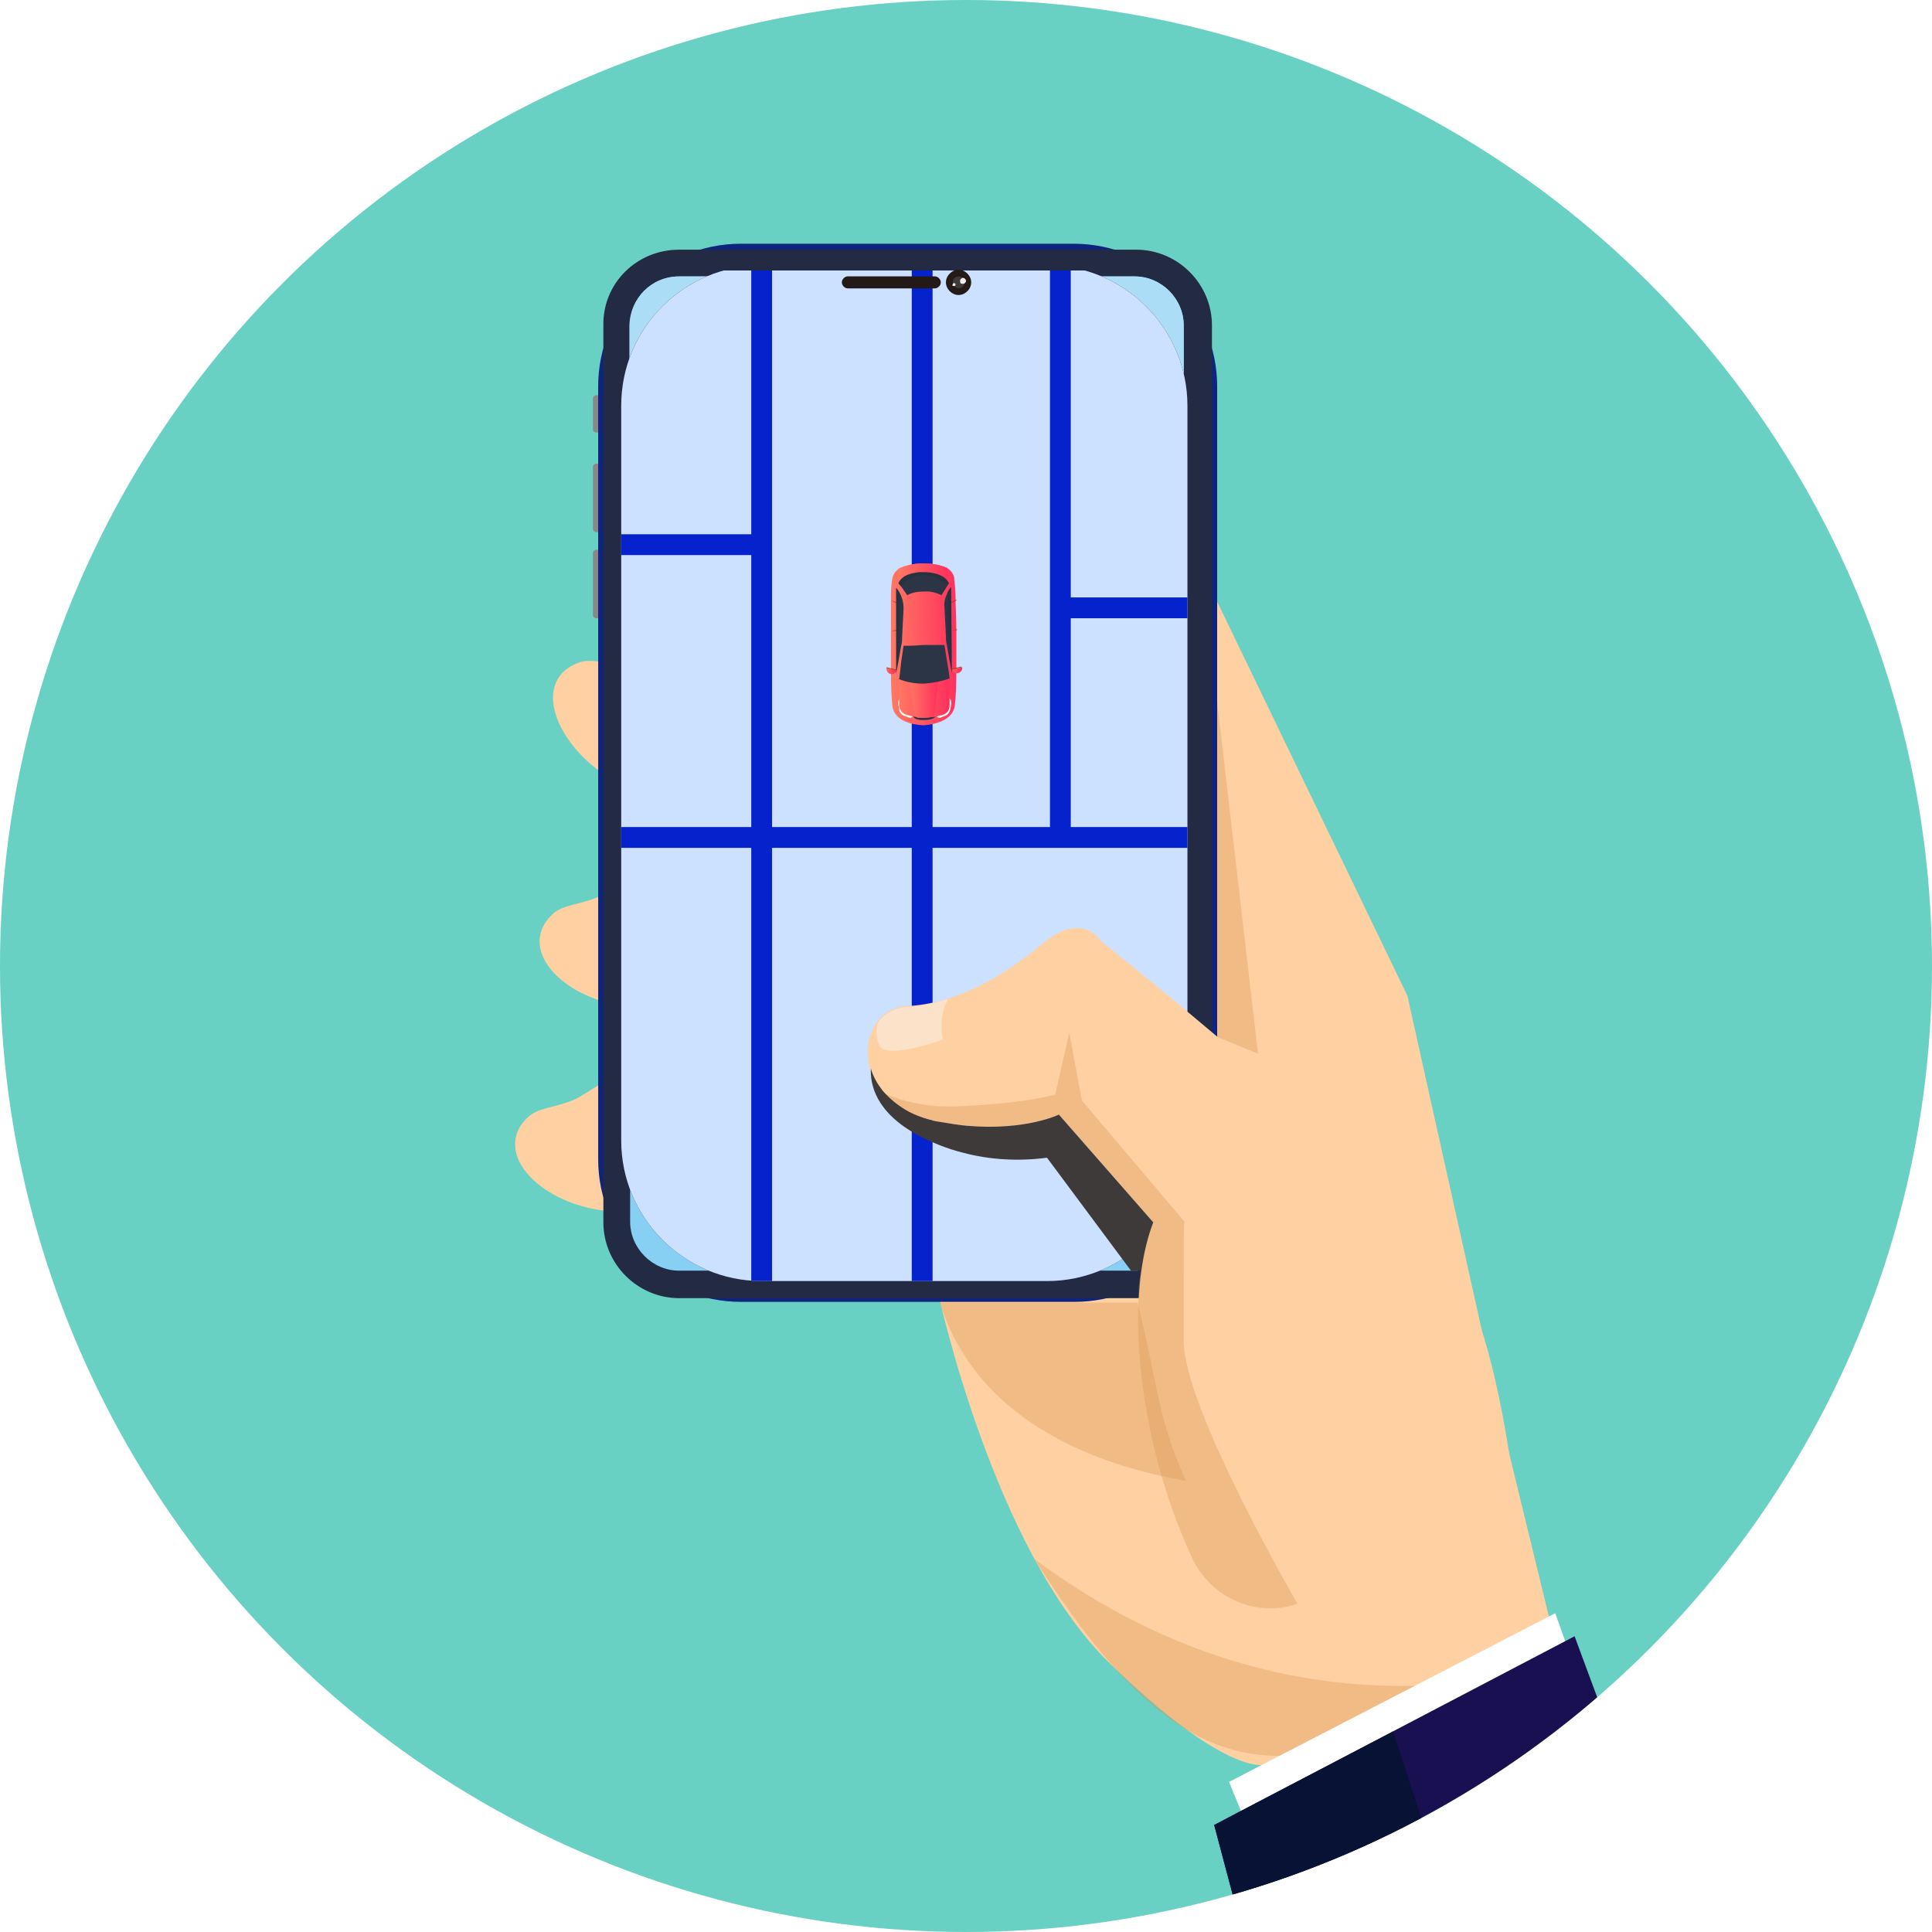 <?xml version="1.0" encoding="utf-8"?>
<!-- Generator: Adobe Illustrator 23.0.3, SVG Export Plug-In . SVG Version: 6.00 Build 0)  -->
<svg version="1.1" id="Calque_1" xmlns="http://www.w3.org/2000/svg" xmlns:xlink="http://www.w3.org/1999/xlink" x="0px" y="0px"
	 viewBox="0 0 260 260" style="enable-background:new 0 0 260 260;" xml:space="preserve">
<style type="text/css">
	.st0{clip-path:url(#SVGID_2_);}
	.st1{fill:#69D0C4;}
	.st2{clip-path:url(#SVGID_4_);}
	.st3{fill:#888888;}
	.st4{fill-rule:evenodd;clip-rule:evenodd;fill:#FFD0A1;}
	.st5{opacity:0.35;fill-rule:evenodd;clip-rule:evenodd;fill:#D69554;enable-background:new    ;}
	.st6{fill-rule:evenodd;clip-rule:evenodd;fill:#0F247C;}
	.st7{fill:#232A44;}
	.st8{fill-rule:evenodd;clip-rule:evenodd;fill:#87D0F3;}
	.st9{fill-rule:evenodd;clip-rule:evenodd;fill:#ACDDF7;}
	.st10{clip-path:url(#SVGID_6_);}
	.st11{clip-path:url(#SVGID_8_);}
	.st12{fill:#23235E;}
	.st13{fill:#CCE0FF;}
	.st14{fill:#00FEFF;}
	.st15{fill:url(#SVGID_9_);}
	.st16{fill:#0522CC;}
	.st17{fill:url(#SVGID_10_);}
	.st18{fill:#994009;}
	.st19{fill:url(#SVGID_11_);}
	.st20{fill:#2B3545;}
	.st21{fill:#FFFFFF;}
	.st22{fill:url(#SVGID_12_);}
	.st23{fill:url(#SVGID_13_);}
	.st24{opacity:0.1;}
	.st25{fill:#080808;}
	.st26{fill:url(#SVGID_14_);}
	.st27{fill:url(#SVGID_15_);}
	.st28{fill:#231916;stroke:#231916;stroke-width:0.42;stroke-miterlimit:22.93;}
	.st29{fill-rule:evenodd;clip-rule:evenodd;fill:#231916;}
	.st30{fill-rule:evenodd;clip-rule:evenodd;fill:#271B19;}
	.st31{fill-rule:evenodd;clip-rule:evenodd;fill:#3E3A39;}
	.st32{fill-rule:evenodd;clip-rule:evenodd;fill:#EEEEEF;}
	.st33{fill-rule:evenodd;clip-rule:evenodd;fill:#FBE2C8;}
	.st34{fill-rule:evenodd;clip-rule:evenodd;fill:#FFFFFF;}
	.st35{fill-rule:evenodd;clip-rule:evenodd;fill:#181051;}
	.st36{fill-rule:evenodd;clip-rule:evenodd;fill:#081235;}
</style>
<title>Fichier 5</title>
<g>
	<g>
		<g id="Layer_1">
			<g>
				<defs>
					<circle id="SVGID_1_" cx="130" cy="130" r="130"/>
				</defs>
				<clipPath id="SVGID_2_">
					<use xlink:href="#SVGID_1_"  style="overflow:visible;"/>
				</clipPath>
				<g class="st0">
					<rect x="-15.4" y="-10.4" class="st1" width="290.8" height="290.8"/>
					<g>
						<defs>
							<rect id="SVGID_3_" x="-24.3" y="-26.8" width="294.2" height="294.2"/>
						</defs>
						<clipPath id="SVGID_4_">
							<use xlink:href="#SVGID_3_"  style="overflow:visible;"/>
						</clipPath>
						<g class="st2">
							<path class="st3" d="M162.2,68.5h0.9c0.2,0,0.4,0.2,0.4,0.4v14c0,0.2-0.2,0.4-0.4,0.4h-0.9c-0.2,0-0.4-0.2-0.4-0.4v-14
								C161.8,68.7,161.9,68.5,162.2,68.5z"/>
							<path class="st3" d="M80.2,53.2h0.9c0.2,0,0.4,0.2,0.4,0.4v4.2c0,0.2-0.2,0.4-0.4,0.4h-0.9c-0.2,0-0.4-0.2-0.4-0.4v-4.2
								C79.8,53.4,80,53.2,80.2,53.2z"/>
							<path class="st3" d="M80.2,62.4h0.9c0.2,0,0.4,0.2,0.4,0.4v8.4c0,0.2-0.2,0.4-0.4,0.4h-0.9c-0.2,0-0.4-0.2-0.4-0.4v-8.4
								C79.8,62.6,80,62.4,80.2,62.4z"/>
							<path class="st3" d="M80.2,74h0.9c0.2,0,0.4,0.2,0.4,0.4v8.4c0,0.2-0.2,0.4-0.4,0.4h-0.9c-0.2,0-0.4-0.2-0.4-0.4v-8.4
								C79.8,74.2,80,74,80.2,74z"/>
							<path class="st4" d="M101.8,92.6L92,89.2c-2.7-0.8-5.6,0.4-7.7,0.3c-2.4-0.1-4.6-0.9-6.2-0.4c-5.5,1.8-4.5,8.2,0.8,13.2
								c7,6.5,16,5.4,16,5.4L101.8,92.6z"/>
							<path class="st4" d="M97.7,116.6l-10.4,0.8c-2.8,0.4-5,2.6-7,3.4c-2.3,0.9-4.5,1-5.8,2.1c-4.3,3.8-0.8,9.4,6.1,11.7
								c5.6,1.8,11.6,1.3,16.8-1.5L97.7,116.6z"/>
							<path class="st4" d="M94.4,143.9L84,144.7c-2.8,0.4-5,2.6-7,3.4c-2.2,0.9-4.5,1-5.8,2.1c-4.3,3.8-0.8,9.4,6.1,11.8
								c9,3.1,16.8-1.5,16.8-1.5L94.4,143.9z"/>
							<path class="st4" d="M203.1,195.6L189.4,134l-26.5-54.9c0,0-0.2-3.7-9.5-7.6s-19.2,54.9-19.2,54.9l-7.9,47.8
								c0,0,7.4,34.4,23,49.6s20.8,13.7,20.8,13.7l4.7,11l38.5-11L203.1,195.6z"/>
							<polygon class="st5" points="155.5,127.6 163.7,139.5 169.3,141.8 163.7,93.6 							"/>
							<path class="st6" d="M144.5,32.8c10.6,0,19.3,8.6,19.3,19.2v104c0,10.6-8.6,19.2-19.2,19.2H99.7c-10.6,0-19.2-8.6-19.2-19.2
								v-104c0-10.6,8.6-19.2,19.2-19.2"/>
							<path class="st7" d="M91.4,33.6h61.5c5.6,0,10.2,4.6,10.2,10.2v120.7c0,5.6-4.6,10.2-10.2,10.2H91.4
								c-5.6,0-10.2-4.6-10.2-10.2V43.8C81.1,38.1,85.7,33.6,91.4,33.6z"/>
							<path class="st8" d="M91.4,37.2h15.8c0.5,1.5,0.3,2.8,1.3,3.5c1,0.5,2.1,0.7,3.1,0.6h21c1.1,0.1,2.3-0.1,3.2-0.7
								c0.9-0.7,0.8-2,1.2-3.4h15.7c3.6,0,6.6,3,6.6,6.6v120.6c0,3.6-3,6.6-6.6,6.6H91.4c-3.6,0-6.6-3-6.6-6.6V43.8
								C84.8,40.1,87.7,37.2,91.4,37.2z"/>
							<path class="st9" d="M91.4,37.2h15.8c0.5,1.5,0.3,2.8,1.3,3.5c1,0.5,2.1,0.7,3.1,0.6h21c1.1,0.1,2.3-0.1,3.2-0.7
								c0.9-0.7,0.8-2,1.2-3.4h15.7c3.6,0,6.6,3,6.6,6.6v36c-15.7,28.5-42.9,48.8-74.6,55.8V43.8C84.8,40.1,87.7,37.2,91.4,37.2z"/>
							<g>
								<defs>
									<path id="SVGID_5_" d="M102.5,35.7h38.4c10.4,0,18.9,8.5,18.9,18.9v98.9c0,10.4-8.5,18.9-18.9,18.9h-38.4
										c-10.4,0-18.9-8.5-18.9-18.9V54.6C83.6,44.1,92.1,35.7,102.5,35.7z"/>
								</defs>
								<clipPath id="SVGID_6_">
									<use xlink:href="#SVGID_5_"  style="overflow:visible;"/>
								</clipPath>
								<g class="st10">
									<g>
										<defs>
											<rect id="SVGID_7_" x="73.7" y="36.4" width="99.9" height="140.5"/>
										</defs>
										<clipPath id="SVGID_8_">
											<use xlink:href="#SVGID_7_"  style="overflow:visible;"/>
										</clipPath>
										<g class="st11">
											<rect x="-650.2" y="-19.1" class="st12" width="947" height="316.1"/>
											<rect x="55.5" y="-18.4" class="st13" width="185.3" height="316.1"/>
											<path class="st14" d="M145,113.8c-0.2-1.3-1.4-2.2-2.7-2.1c-1.1,0.1-1.9,1-2.1,2.1"/>
											<path class="st14" d="M3.3,125c0.2-1.3-0.8-2.5-2.1-2.7c-1.3-0.2-2.5,0.8-2.7,2.1c-0.2,1.3,0.8,2.5,2.1,2.7
												c0.1,0,0.2,0,0.3,0C2.2,127.1,3.2,126.2,3.3,125z"/>
											
												<radialGradient id="SVGID_9_" cx="-673.838" cy="221.012" r="13.54" gradientTransform="matrix(1.17 0 0 -1.03 789.145 353.09)" gradientUnits="userSpaceOnUse">
												<stop  offset="0" style="stop-color:#6559EE"/>
												<stop  offset="0.1" style="stop-color:#6559EE;stop-opacity:0.87"/>
												<stop  offset="0.35" style="stop-color:#6559EE;stop-opacity:0.57"/>
												<stop  offset="0.57" style="stop-color:#6559EE;stop-opacity:0.32"/>
												<stop  offset="0.76" style="stop-color:#6559EE;stop-opacity:0.15"/>
												<stop  offset="0.91" style="stop-color:#6559EE;stop-opacity:4.000000e-02"/>
												<stop  offset="1" style="stop-color:#6559EE;stop-opacity:0"/>
											</radialGradient>
											<path class="st15" d="M-17.1,125.2c0-8.5,7.8-15.4,17.5-15.4S18,116.7,18,125.2s-7.9,15.4-17.5,15.4
												S-17.1,133.7-17.1,125.2z"/>
											<rect x="101.1" y="36.4" class="st16" width="2.8" height="142.8"/>
											<rect x="141.3" y="-3.4" class="st16" width="2.8" height="117.1"/>
											<rect x="142.9" y="80.4" class="st16" width="59.7" height="2.8"/>
											<rect x="46" y="71.9" class="st16" width="57.6" height="2.8"/>
											<rect x="83" y="111.3" class="st16" width="80.8" height="2.8"/>
											<rect x="122.7" y="35" class="st16" width="2.8" height="220.6"/>
										</g>
									</g>
								</g>
							</g>
							
								<linearGradient id="SVGID_10_" gradientUnits="userSpaceOnUse" x1="-4060.736" y1="-2705.226" x2="-4051.845" y2="-2705.226" gradientTransform="matrix(1 -1.623085e-02 -1.623085e-02 -1 4136.389 -2683.969)">
								<stop  offset="0" style="stop-color:#FF7B63"/>
								<stop  offset="1" style="stop-color:#FF335D"/>
							</linearGradient>
							<path class="st17" d="M119.9,84.9L119.9,84.9c0-1.5,0-2.9,0-4.1c0,0,0-0.1,0-0.1c0-1,0-1.9,0.2-2.9c0.1-0.6,0.5-1,0.9-1.3
								c2-0.9,4.4-0.9,6.4-0.1c0.5,0.3,0.9,0.8,1,1.3c0.1,1,0.2,1.9,0.2,2.9v0.1c0,1.2,0.1,2.5,0.1,4v0.1c0,1.7,0,3.4,0,5v0.7l0,0
								c0,2-0.1,3.6-0.2,4.4c-0.3,2.6-4.2,2.7-4.2,2.7s-3.9,0-4.2-2.6c-0.1-0.8-0.2-2.4-0.2-4.4c0-0.2,0-0.4,0-0.6v-0.1
								C119.9,88.3,119.9,86.6,119.9,84.9z"/>
							<path class="st18" d="M128.1,84.8L128.1,84.8l0.7-0.1v0.1H128.1z"/>
							<path class="st18" d="M119.9,84.9L119.9,84.9l0.7-0.1v0.1H119.9z"/>
							<path class="st18" d="M127.8,81.2l0.3-0.2l0.6-0.3v0.1l-0.6,0.3L127.8,81.2z"/>
							<path class="st18" d="M119.9,80.8C119.9,80.8,119.9,80.8,119.9,80.8l0.6,0.2l0.3,0.2v0.1l-0.3-0.2L119.9,80.8z"/>
							
								<linearGradient id="SVGID_11_" gradientUnits="userSpaceOnUse" x1="-4059.635" y1="-2695.644" x2="-4052.806" y2="-2695.644" gradientTransform="matrix(1 -1.623085e-02 -1.623085e-02 -1 4136.389 -2683.969)">
								<stop  offset="0" style="stop-color:#FF7B63"/>
								<stop  offset="1" style="stop-color:#FF335D"/>
							</linearGradient>
							<path class="st19" d="M121,76.5c2-0.9,4.4-0.9,6.4-0.1c0.2,0.6,0.3,1.3,0.2,1.9l-3.4-0.2l-3.4,0.3
								C120.8,77.8,120.9,77.2,121,76.5z"/>
							<path class="st20" d="M124.4,96.9c0,0,1.6,0,1.5-0.7h-1.5h-1.5C122.8,97,124.4,96.9,124.4,96.9z"/>
							<path class="st21" d="M127.9,95.4l0.1-0.6c0.1-0.4-0.1-0.8-0.4-1H126v2.4c0,0.2,0.2,0.4,0.4,0.4c0,0,0.1,0,0.1,0l0.5-0.2
								C127.5,96.3,127.8,95.9,127.9,95.4z"/>
							<path class="st21" d="M121,95.4l-0.1-0.6c-0.1-0.4,0.1-0.8,0.4-1h1.6v2.4c0,0.2-0.2,0.4-0.4,0.4c0,0-0.1,0-0.1,0l-0.5-0.2
								C121.4,96.3,121,95.9,121,95.4z"/>
							
								<linearGradient id="SVGID_12_" gradientUnits="userSpaceOnUse" x1="-4059.746" y1="-2712.405" x2="-4052.936" y2="-2712.405" gradientTransform="matrix(1 -1.623085e-02 -1.623085e-02 -1 4136.389 -2683.969)">
								<stop  offset="0" style="stop-color:#FF7B63"/>
								<stop  offset="1" style="stop-color:#FF335D"/>
							</linearGradient>
							<path class="st22" d="M126.9,96.2L126.9,96.2c0.6-0.2,0.9-0.7,0.9-1.3v-3.5h-3.4H121v3.5c0,0.6,0.4,1.1,1,1.3l0,0
								C123.6,96.7,125.3,96.7,126.9,96.2z"/>
							
								<linearGradient id="SVGID_13_" gradientUnits="userSpaceOnUse" x1="-4058.306" y1="-2712.46" x2="-4054.345" y2="-2712.46" gradientTransform="matrix(1 -1.623085e-02 -1.623085e-02 -1 4136.389 -2683.969)">
								<stop  offset="0" style="stop-color:#FF7B63"/>
								<stop  offset="1" style="stop-color:#FF335D"/>
							</linearGradient>
							<path class="st23" d="M123,96c0,0.3,0.3,0.6,0.6,0.6c0.3,0,0.5,0,0.8,0c0.3,0,0.5,0,0.8-0.1c0.3-0.1,0.6-0.3,0.6-0.6l0.5-4.7
								h-2h-2L123,96z"/>
							<path class="st20" d="M121,91.4l0.1-0.7l0.2-1.8l0.3-2h0.9c0.7,0,1.3-0.1,2-0.1s1.1,0,1.7,0h0.9l0.3,1.9l0.3,1.8l0.1,0.8
								c-1.1,0.4-2.2,0.6-3.4,0.7h-0.2C123.1,92,122,91.8,121,91.4z"/>
							<path class="st20" d="M127.5,79.8c0.1-0.3,0.3-0.6,0.5-0.8l0.1,11.6l-0.4-2.2l-0.3-1.7c-0.1-0.3-0.1-0.7-0.1-1l-0.1-2.1
								l-0.1-1.9C127,81.1,127.2,80.4,127.5,79.8z"/>
							<path class="st20" d="M120.6,90.7l0.7-3.9c0.1-0.3,0.1-0.7,0.1-1l0.2-3.9c0-1-0.3-2-1-2.8l0,0L120.6,90.7z"/>
							<path class="st20" d="M120.9,78.5c0.5-1.2,2-1.4,2.8-1.5c0.2,0,0.4,0,0.6,0c0,0,2.7-0.1,3.4,1.5l-0.2,0.3l-0.3,0.5l-0.5,0.8
								c-0.6-0.3-1.3-0.5-1.9-0.5h-0.4c-0.8,0-1.6,0.1-2.3,0.5l-0.5-0.7l-0.2-0.3L120.9,78.5z"/>
							<g class="st24">
								<path class="st25" d="M120.9,78.5c0.5-1.2,2-1.4,2.8-1.5c0.2,0,0.4,0,0.6,0c0,0,2.7-0.1,3.4,1.5l-0.2,0.3
									c-1.6-1.8-4.4-1.9-6.1-0.2c-0.1,0.1-0.2,0.1-0.2,0.2L120.9,78.5z"/>
							</g>
							<g class="st24">
								<path class="st25" d="M127.5,79.8c0.1-0.3,0.3-0.6,0.5-0.8l0.1,11.6l-0.4-2.2L127.5,79.8z"/>
							</g>
							<g class="st24">
								<path class="st25" d="M121.1,79.8c-0.2-0.3-0.3-0.6-0.6-0.8l0.1,11.6l0.4-2.2L121.1,79.8z"/>
							</g>
							
								<linearGradient id="SVGID_14_" gradientUnits="userSpaceOnUse" x1="-4061.376" y1="-2708.689" x2="-4060.086" y2="-2708.689" gradientTransform="matrix(1 -1.623085e-02 -1.623085e-02 -1 4136.389 -2683.969)">
								<stop  offset="0" style="stop-color:#FF7B63"/>
								<stop  offset="1" style="stop-color:#FF335D"/>
							</linearGradient>
							<path class="st26" d="M120.1,90.7c-0.4,0.1-0.7-0.2-0.8-0.6c0-0.1,0-0.1,0-0.2l1.3,0.3c0,0,0,0.1,0,0.1
								C120.5,90.5,120.3,90.7,120.1,90.7z"/>
							<polygon class="st18" points="119.3,89.9 120.6,90.2 120.6,90.1 119.3,89.8 							"/>
							
								<linearGradient id="SVGID_15_" gradientUnits="userSpaceOnUse" x1="-4052.556" y1="-2708.76" x2="-4051.256" y2="-2708.76" gradientTransform="matrix(1 -1.623085e-02 -1.623085e-02 -1 4136.389 -2683.969)">
								<stop  offset="0" style="stop-color:#FF7B63"/>
								<stop  offset="1" style="stop-color:#FF335D"/>
							</linearGradient>
							<path class="st27" d="M128.7,90.6c0.4,0,0.7-0.2,0.8-0.6c0-0.1,0-0.1,0-0.2l-1.3,0.3c0,0,0,0.1,0,0.1
								C128.2,90.4,128.4,90.6,128.7,90.6z"/>
							<polygon class="st18" points="129.4,89.8 128.1,90.1 128.1,90 129.4,89.7 							"/>
							<path class="st28" d="M114.1,37.4h11.7c0.3,0,0.6,0.3,0.6,0.6v0c0,0.3-0.3,0.6-0.6,0.6h-11.7c-0.3,0-0.6-0.3-0.6-0.6v0
								C113.5,37.7,113.8,37.4,114.1,37.4z"/>
							<path class="st29" d="M129,39.7c0.9,0,1.7-0.8,1.7-1.7c0-0.9-0.8-1.7-1.7-1.7c-0.9,0-1.7,0.8-1.7,1.7v0
								C127.3,38.9,128.1,39.7,129,39.7z"/>
							<path class="st30" d="M129,39.4c0.8,0,1.4-0.6,1.4-1.4c0-0.8-0.6-1.4-1.4-1.4c-0.8,0-1.4,0.6-1.4,1.4c0,0,0,0,0,0
								C127.6,38.8,128.2,39.4,129,39.4C129,39.4,129,39.4,129,39.4z"/>
							<path class="st29" d="M129,39.1c0.6,0,1.1-0.5,1.1-1.1s-0.5-1.1-1.1-1.1c-0.6,0-1.1,0.5-1.1,1.1c0,0,0,0,0,0
								C127.9,38.6,128.4,39.1,129,39.1z"/>
							<path class="st31" d="M129,38.8c0.4,0,0.8-0.3,0.8-0.8s-0.3-0.8-0.8-0.8c-0.4,0-0.8,0.3-0.8,0.8
								C128.3,38.4,128.6,38.8,129,38.8L129,38.8z"/>
							<path class="st32" d="M129.6,38.2c0.2,0,0.4-0.2,0.4-0.4s-0.2-0.4-0.4-0.4c-0.2,0-0.4,0.2-0.4,0.4
								C129.2,38.1,129.3,38.2,129.6,38.2L129.6,38.2z"/>
							<path class="st32" d="M128.4,38.5c0.1,0,0.2-0.1,0.2-0.2c0-0.1-0.1-0.2-0.2-0.2c0,0,0,0,0,0c-0.1,0-0.2,0.1-0.2,0.2
								C128.1,38.4,128.2,38.5,128.4,38.5C128.4,38.5,128.4,38.5,128.4,38.5z"/>
							<path class="st4" d="M205.3,217.2c0,0-1.5-35.5-10.4-48s-46.8-42.6-46.8-42.6s-2.4-4.1-7.8,0.4s-11.7,8.1-18.3,8.4
								c-7,0.4-8.3,13.2,4.5,15.6c10.1,1.9,16-1,16-1l12.7,14.5c-7.6,19.4,6.9,71.6,33.4,64.5C202,225.5,205.3,217.2,205.3,217.2z"
								/>
							<path class="st5" d="M152.8,175.3h-26.3c6.1,19.8,29.3,23.2,33.1,24c-3.9-8.8-3.6-12.1-6.5-24H152.8z"/>
							<path class="st5" d="M153.2,175.3c-0.4,10.5,2.2,23.7,7.3,34.5c2.3,4.8,7.6,7.5,12.8,6.4c0.4-0.1,0.9-0.2,1.3-0.4
								c0,0-15.3-26.3-15.3-35.3c0-2.7,0-5.2,0-7.4c0-0.3,0-0.6,0-0.9c0-4.1,0-7,0.1-7.7v-0.1l-13.8-16.3l-1.7-9.1l-1.9,8.3
								c0,0-3.7,1.1-11.5,1.5l-2,0.1c-3.4,0.1-6.7-0.5-9.8-1.9c2,2.3,4.8,3.8,7.8,4.2c1.2,0.2,2.4,0.4,3.5,0.5
								c7.9,0.7,12.4-1.5,12.4-1.5l12.7,14.5c-0.8,2.1-1.3,4.3-1.6,6.5c-0.2,1.2-0.3,2.4-0.3,3.6
								C153.2,174.9,153.2,175.1,153.2,175.3z"/>
							<path class="st5" d="M139.2,209.8c18,28.1,31.3,34.4,60.4,16.3C177.5,229.2,156.8,222.9,139.2,209.8z"/>
							<path class="st33" d="M126.9,139.9c-0.4-1.9-0.2-3.8,0.7-5.5c-1.8,0.6-3.7,1-5.6,1.1c-1.5,0.1-2.9,0.8-3.8,2
								c-0.4,1.1-0.3,2.3,0.2,3.3C119.5,142.6,126.9,139.9,126.9,139.9z"/>
							<polygon class="st34" points="212.4,225.8 209.3,217.1 165.4,239.8 168.7,247.9 							"/>
							<polygon class="st35" points="211.9,220.2 163.4,245.6 202,391.1 269,374.3 							"/>
							<polygon class="st36" points="163.4,245.6 202,391.1 235.5,382.7 191,243.8 189,237.7 187.5,233 171.6,241.3 167,243.7 
															"/>
							<path class="st31" d="M152.2,171h0.6c0.3,0,0.5,0,0.8,0c0.3-2.2,0.8-4.4,1.6-6.5l-12.7-14.5c0,0-4.5,2.2-12.4,1.5
								c-1.1-0.1-2.3-0.3-3.5-0.5c-3-0.4-5.8-1.9-7.8-4.2c-0.7-0.9-1.3-1.9-1.6-3c-0.1,2.1,0.6,5.9,6.4,9c1.9,1,3.9,1.8,5.9,2.3
								c3.7,1,7.6,1.2,11.4,0.7L152.2,171z"/>
						</g>
					</g>
				</g>
			</g>
		</g>
	</g>
</g>
</svg>
